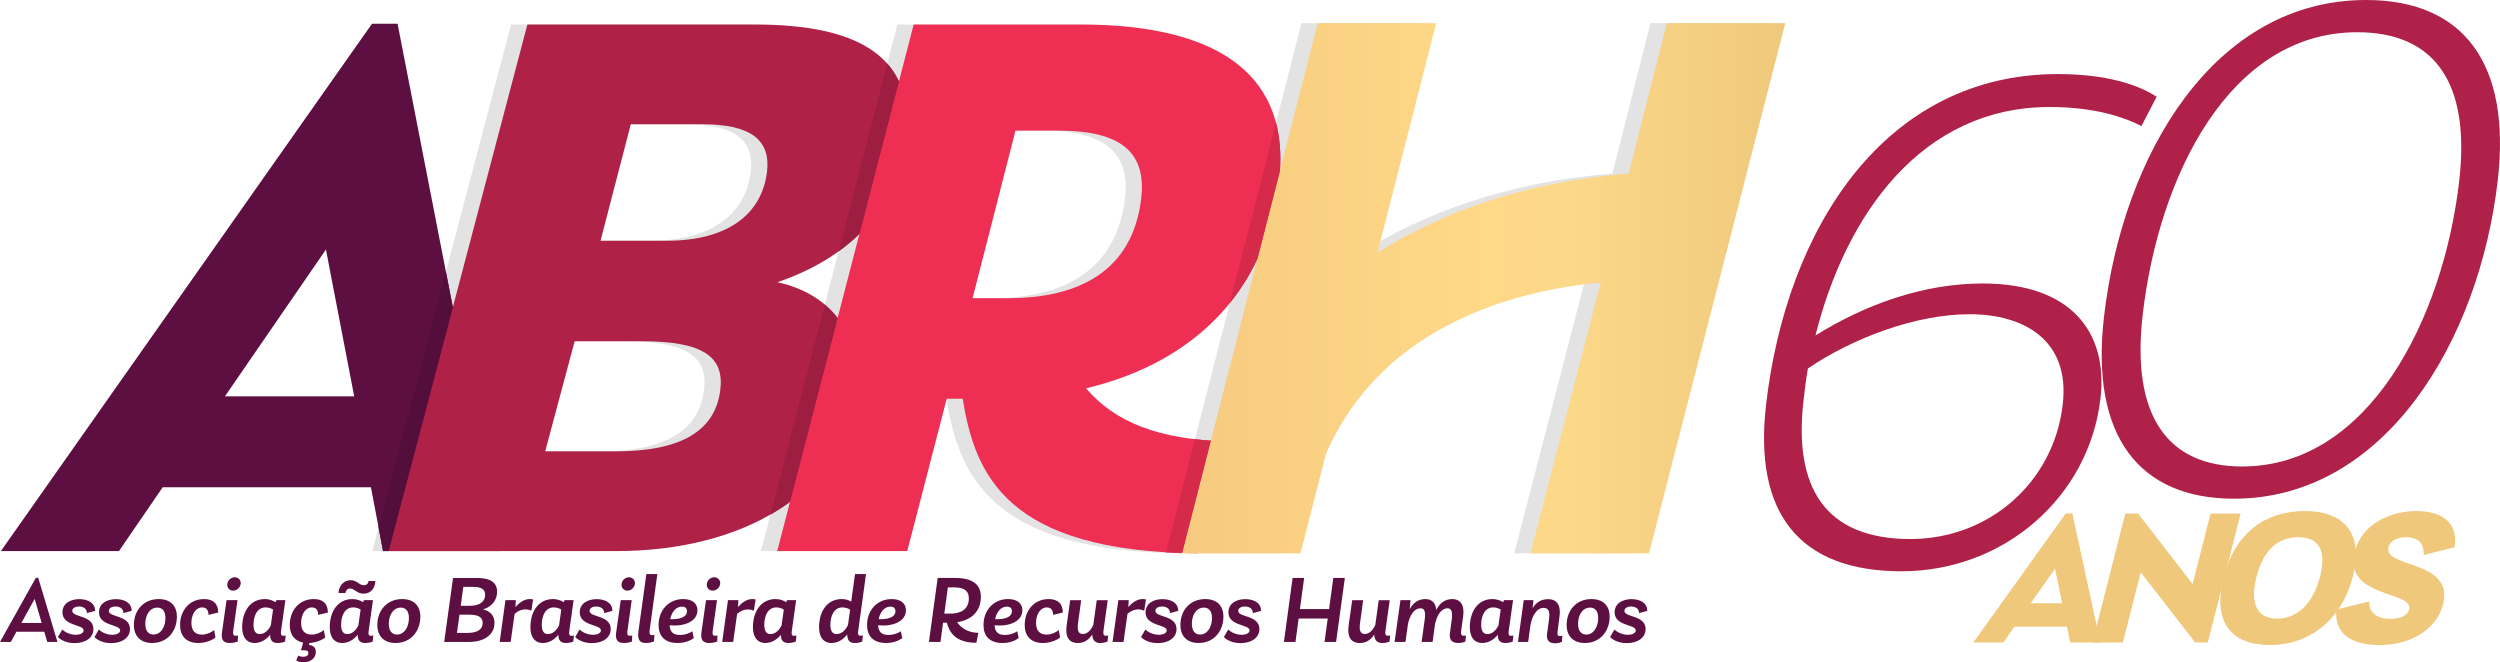 <svg xmlns="http://www.w3.org/2000/svg" xmlns:xlink="http://www.w3.org/1999/xlink" id="Layer_2" viewBox="0 0 787.8 208.7"><defs><style>.cls-1{fill:#d62a4b;}.cls-2{fill:#b02148;}.cls-3{opacity:.11;}.cls-4{fill:#5e0f41;}.cls-5{fill:#9e1e41;}.cls-6{fill:#540e3b;}.cls-7{fill:#efc87c;}.cls-8{fill:#ee2f53;}.cls-9{fill:#af2148;}.cls-10{fill:url(#linear-gradient);}</style><linearGradient id="linear-gradient" x1="372.47" y1="90.82" x2="562.59" y2="90.82" gradientUnits="userSpaceOnUse"><stop offset="0" stop-color="#f6ca80"></stop><stop offset=".21" stop-color="#fad182"></stop><stop offset=".51" stop-color="#ffd888"></stop><stop offset=".64" stop-color="#fcd889"></stop><stop offset="1" stop-color="#efc87c"></stop></linearGradient></defs><g id="Layer_1-2"><path class="cls-7" d="M652.35,202.45l-1.01-4.98h-16.55l-3.48,4.98h-9.47l29.12-40.67h2.09l8.78,40.67h-9.48ZM639.93,190.08h9.91l-2.27-10.89-7.63,10.89Z"></path><path class="cls-7" d="M696.59,161.84h9.48l-10.34,40.61h-4l-17.14-22.09-5.62,22.09h-9.6l10.34-40.61h4.06l17.17,22.21,5.65-22.21Z"></path><path class="cls-7" d="M700.73,181.84c3.54-13.91,13.11-20.8,25.54-20.8s18.63,7.08,15.21,20.49c-3.51,13.78-13.65,21.72-26.14,21.72s-18.19-7.32-14.61-21.41ZM731.09,181.72c2.15-8.43-.47-12.43-6.87-12.43s-10.99,4-13.15,12.49c-2.24,8.8.4,13.17,6.55,13.17s11.27-4.61,13.46-13.23Z"></path><path class="cls-7" d="M736.2,192.11l10.38-2.58c-.17,3.57,2.42,5.48,6.85,5.48,2.95,0,5.23-.99,5.74-2.95,1.5-5.91-20.86-3.63-17.16-18.15,2.29-8.98,11.4-12.86,19.46-12.86,6.58,0,13.33,2.52,12.05,11.38l-9.79,2.46c.2-3.69-1.65-5.6-5.59-5.6-2.46,0-4.93.99-5.46,3.08-1.72,6.77,20.78,3.94,17.16,18.15-1.86,7.32-9.58,12.74-19.98,12.74-8.98,0-14.29-3.57-13.65-11.14Z"></path><g class="cls-3"><path d="M520.11,7.28l-12.02,47.44c-33.93,2.64-60.02,12.89-79.14,24.85l18.51-72.28h-37.34l-42.78,167.07h37.35l8.01-31.28c2.21-5.28,7.03-14.75,16.08-24.12,16.23-16.8,41.07-27.18,70.5-29.94l-22.12,85.34h37.35L557.46,7.28h-37.34Z"></path></g><path class="cls-3" d="M264.15,124.38c-3.77,30.67-34.71,49.28-75.19,49.28h-71.66L161.06,7.72h71.66c32.94,0,50.78,10.31,47.6,36.21-2.25,18.35-13.97,35.95-40.47,45,15.91,3.52,26.81,15.09,24.31,35.45ZM221.85,122.87c1.27-10.31-5.16-15.34-24.77-15.34h-21.12l-9.29,34.7h22.13c20.87,0,31.48-6.54,33.05-19.36ZM236.56,54.24c1.23-10.06-4.94-15.09-20.53-15.09h-22.38l-9.54,36.71h20.87c19.11,0,29.93-8.3,31.57-21.62Z"></path><g class="cls-3"><path d="M381.67,139.09l-9.42,35.26c-60.28-.5-70.17-24.83-74.02-48.71h-5.03l-12.43,48.02h-40.98L282.78,7.72h52.55c44.76,0,66.57,16.85,62.53,49.78-4.26,34.7-27.09,56.82-60.76,64.87,9.01,10.56,22.76,16.21,44.57,16.72ZM301.36,93.96h11.31c22.13,0,39.02-8.55,41.79-31.18,1.82-14.83-6.4-21.62-26.01-21.62h-13.58l-13.52,52.8Z"></path></g><path class="cls-4" d="M13.95,199.08H5.18l-1.76,3.21H0l11.31-20.22h.73l6.06,20.22h-3.21l-.94-3.21ZM13.13,196.3l-2.21-7.58-4.18,7.58h6.4Z"></path><path class="cls-4" d="M18.26,200.73l1.36-2.35c.82.79,2.4,1.65,4.21,1.65,1.55,0,2.52-.61,2.52-1.37,0-1.99-6.67-1.28-6.67-5.71,0-2.72,2.39-4.15,5.34-4.15,2.73,0,5,1.25,4.94,3.7l-2.58.7c0-1.65-1.49-2.08-2.52-2.08-1.24,0-2.09.58-2.09,1.37,0,2.14,6.67,1.28,6.67,5.74,0,2.72-2.49,4.43-5.91,4.43-2.73,0-4.49-1.07-5.28-1.92Z"></path><path class="cls-4" d="M29.78,200.73l1.36-2.35c.82.79,2.4,1.65,4.21,1.65,1.55,0,2.52-.61,2.52-1.37,0-1.99-6.67-1.28-6.67-5.71,0-2.72,2.39-4.15,5.34-4.15,2.73,0,5,1.25,4.94,3.7l-2.58.7c0-1.65-1.49-2.08-2.52-2.08-1.24,0-2.09.58-2.09,1.37,0,2.14,6.67,1.28,6.67,5.74,0,2.72-2.49,4.43-5.91,4.43-2.73,0-4.49-1.07-5.28-1.92Z"></path><path class="cls-4" d="M42.19,196.94c0-4.64,3.06-8.16,7.82-8.16,3.61,0,5.73,2.02,5.73,5.56,0,4.61-3.06,8.28-7.79,8.28-3.61,0-5.76-2.11-5.76-5.68ZM52.13,194.77c0-2.17-.94-3.3-2.55-3.3-2.46,0-3.79,2.47-3.79,5.07,0,2.23.97,3.42,2.58,3.42,2.3,0,3.76-2.38,3.76-5.19Z"></path><path class="cls-4" d="M56.74,196.97c0-4.61,2.97-8.19,7.55-8.19,2.94,0,4.46,1.47,4.46,4.25l-3.06.73c0-1.07-.36-2.35-1.94-2.35-2.15,0-3.43,2.29-3.43,4.86s1.24,3.7,3.34,3.7c1.36,0,2.7-.55,3.82-1.41l.42,2.32c-.97.82-3.06,1.74-5.4,1.74-3.88,0-5.76-2.29-5.76-5.65Z"></path><path class="cls-4" d="M69.94,199.32l1.45-10.2h3.46l-1.36,9.75c-.18,1.34.21,1.68,1.52,1.37l-.09,1.92c-.52.18-1.24.46-2.46.46-1.79,0-2.88-.7-2.52-3.3ZM71.63,184.02c.15-1.19,1.18-2.11,2.33-2.11s2.03.92,1.88,2.11c-.15,1.16-1.21,2.11-2.36,2.11s-2-.95-1.85-2.11Z"></path><path class="cls-4" d="M90.04,200.24l-.21,1.92c-.55.27-1.43.46-2.4.46-1.67,0-2.33-.98-2.3-2.6-1.33,1.65-3.06,2.6-4.88,2.6-2.7,0-3.94-2.08-3.94-4.92,0-5.13,2.61-8.92,7.13-8.92,1.39,0,2.46.4,3.34.98l.33-.64h2.82l-1.36,9.68c-.18,1.34.09,1.83,1.49,1.44ZM85.34,197.06l.7-4.98c-.61-.37-1.39-.67-2.36-.67-2.52,0-3.79,2.44-3.79,5.5,0,1.74.58,2.9,1.91,2.9,1.61,0,2.79-1.22,3.55-2.75Z"></path><path class="cls-4" d="M97.5,202.62l-.15.61c1.27.15,2.18.76,2.18,2.17,0,1.96-1.58,3.3-3.97,3.3-1,0-1.73-.21-2.21-.61l.64-1.53c.33.24.88.4,1.55.4.97,0,1.64-.4,1.64-1.16,0-.64-.48-.89-1.39-.89-.3,0-.7.03-.94.03l.67-2.44c-2.82-.55-4.21-2.66-4.21-5.53,0-4.61,2.97-8.19,7.55-8.19,2.94,0,4.46,1.47,4.46,4.25l-3.06.73c0-1.07-.36-2.35-1.94-2.35-2.15,0-3.43,2.29-3.43,4.86s1.24,3.7,3.34,3.7c1.36,0,2.7-.55,3.82-1.41l.42,2.32c-.91.76-2.79,1.62-4.94,1.74Z"></path><path class="cls-4" d="M117.64,200.24l-.21,1.92c-.55.27-1.43.46-2.4.46-1.67,0-2.33-.98-2.3-2.6-1.33,1.65-3.06,2.6-4.88,2.6-2.7,0-3.94-2.08-3.94-4.92,0-5.13,2.61-8.92,7.13-8.92,1.39,0,2.46.4,3.34.98l.33-.64h2.82l-1.36,9.68c-.18,1.34.09,1.83,1.49,1.44ZM108.84,186.86h-2.18c.09-2.02,1.52-4.03,3.82-4.03,2.12,0,2.61,1.59,4.15,1.59.91,0,1.39-.55,1.55-1.34h2.12c-.12,2.2-1.36,4-3.76,4-2.09,0-2.79-1.62-4.21-1.62-.94,0-1.36.7-1.49,1.41ZM112.94,197.06l.7-4.98c-.61-.37-1.39-.67-2.36-.67-2.52,0-3.79,2.44-3.79,5.5,0,1.74.58,2.9,1.91,2.9,1.61,0,2.79-1.22,3.55-2.75Z"></path><path class="cls-4" d="M118.91,196.94c0-4.64,3.06-8.16,7.82-8.16,3.61,0,5.73,2.02,5.73,5.56,0,4.61-3.06,8.28-7.79,8.28-3.61,0-5.76-2.11-5.76-5.68ZM128.86,194.77c0-2.17-.94-3.3-2.55-3.3-2.46,0-3.79,2.47-3.79,5.07,0,2.23.97,3.42,2.58,3.42,2.3,0,3.76-2.38,3.76-5.19Z"></path><path class="cls-4" d="M155.82,196.33c0,3.42-2.85,5.96-8.09,5.96h-7.76l2.79-20.16h7.58c4.18,0,6.31,1.41,6.31,4.34,0,2.47-1.43,4.61-4.46,5.59,2.15.4,3.64,1.86,3.64,4.28ZM152.09,196.24c0-1.77-1.46-2.54-4.18-2.54h-3.12l-.79,5.74h3.31c2.94,0,4.79-.95,4.79-3.21ZM149.18,184.93h-3.18l-.82,5.96h2.94c2.91,0,4.76-1.22,4.76-3.51,0-1.74-1.39-2.44-3.7-2.44Z"></path><path class="cls-4" d="M167.98,188.93l-.52,3.42-.21.06c-.33-.21-.97-.37-1.79-.37-1.03,0-2.24.43-3.3,1.41l-1.24,8.83h-3.46l1.82-13.17h3.27l-.12,2.17c1.18-1.34,2.76-2.51,4.52-2.51.42,0,.73.06,1.03.15Z"></path><path class="cls-4" d="M180.87,200.24l-.21,1.92c-.55.27-1.43.46-2.4.46-1.67,0-2.33-.98-2.3-2.6-1.33,1.65-3.06,2.6-4.88,2.6-2.7,0-3.94-2.08-3.94-4.92,0-5.13,2.61-8.92,7.13-8.92,1.39,0,2.46.4,3.34.98l.33-.64h2.82l-1.36,9.68c-.18,1.34.09,1.83,1.49,1.44ZM176.17,197.06l.7-4.98c-.61-.37-1.39-.67-2.36-.67-2.52,0-3.79,2.44-3.79,5.5,0,1.74.58,2.9,1.91,2.9,1.61,0,2.79-1.22,3.55-2.75Z"></path><path class="cls-4" d="M181.27,200.73l1.36-2.35c.82.79,2.4,1.65,4.21,1.65,1.55,0,2.52-.61,2.52-1.37,0-1.99-6.67-1.28-6.67-5.71,0-2.72,2.39-4.15,5.34-4.15,2.73,0,5,1.25,4.94,3.7l-2.58.7c0-1.65-1.49-2.08-2.52-2.08-1.24,0-2.09.58-2.09,1.37,0,2.14,6.67,1.28,6.67,5.74,0,2.72-2.49,4.43-5.91,4.43-2.73,0-4.49-1.07-5.28-1.92Z"></path><path class="cls-4" d="M194.16,199.32l1.45-10.2h3.46l-1.36,9.75c-.18,1.34.21,1.68,1.52,1.37l-.09,1.92c-.52.18-1.24.46-2.46.46-1.79,0-2.88-.7-2.52-3.3ZM195.86,184.02c.15-1.19,1.18-2.11,2.33-2.11s2.03.92,1.88,2.11c-.15,1.16-1.21,2.11-2.36,2.11s-2-.95-1.85-2.11Z"></path><path class="cls-4" d="M201.19,198.92l2.49-18.03h3.46l-2.43,17.72c-.15,1.1.09,1.47.61,1.53.24.03.52,0,.91-.09l-.15,2.05c-.52.24-1.24.52-2.49.52-1.76,0-2.82-.7-2.4-3.7Z"></path><path class="cls-4" d="M218.17,198.92l.45,2.17c-1.15.79-2.73,1.53-5.09,1.53-4.24,0-6-2.35-6-5.65,0-4.55,3.06-8.19,7.76-8.19,2.97,0,4.49,1.47,4.49,3.51,0,3.67-4.4,5.22-8.76,4.74.09,1.96,1,3.06,3.24,3.06,1.49,0,2.85-.46,3.91-1.16ZM211.2,195.11c2.82.12,5.28-.55,5.28-2.51,0-.82-.42-1.44-1.58-1.44-2.03,0-3.27,1.89-3.7,3.94Z"></path><path class="cls-4" d="M221.03,199.32l1.45-10.2h3.46l-1.36,9.75c-.18,1.34.21,1.68,1.52,1.37l-.09,1.92c-.52.18-1.24.46-2.46.46-1.79,0-2.88-.7-2.52-3.3ZM222.73,184.02c.15-1.19,1.18-2.11,2.33-2.11s2.03.92,1.88,2.11c-.15,1.16-1.21,2.11-2.36,2.11s-2-.95-1.85-2.11Z"></path><path class="cls-4" d="M238.1,188.93l-.52,3.42-.21.06c-.33-.21-.97-.37-1.79-.37-1.03,0-2.24.43-3.3,1.41l-1.24,8.83h-3.46l1.82-13.17h3.27l-.12,2.17c1.18-1.34,2.76-2.51,4.52-2.51.42,0,.73.06,1.03.15Z"></path><path class="cls-4" d="M250.99,200.24l-.21,1.92c-.55.27-1.43.46-2.4.46-1.67,0-2.33-.98-2.3-2.6-1.33,1.65-3.06,2.6-4.88,2.6-2.7,0-3.94-2.08-3.94-4.92,0-5.13,2.61-8.92,7.13-8.92,1.39,0,2.46.4,3.34.98l.33-.64h2.82l-1.36,9.68c-.18,1.34.09,1.83,1.49,1.44ZM246.29,197.06l.7-4.98c-.61-.37-1.39-.67-2.36-.67-2.52,0-3.79,2.44-3.79,5.5,0,1.74.58,2.9,1.91,2.9,1.61,0,2.79-1.22,3.55-2.75Z"></path><path class="cls-4" d="M271.91,200.24l-.21,1.92c-.55.27-1.43.46-2.36.46-1.67,0-2.36-.92-2.36-2.69-1.33,1.71-3.09,2.69-4.94,2.69-2.7,0-3.94-2.08-3.94-4.92,0-5.13,2.61-8.92,7.13-8.92,1.24,0,2.21.31,3,.79l1.21-8.68h3.46l-2.46,17.9c-.21,1.47.15,1.71,1.49,1.44ZM267.22,196.94l.67-4.83c-.61-.37-1.42-.7-2.43-.7-2.52,0-3.79,2.44-3.79,5.5,0,1.74.58,2.9,1.91,2.9,1.67,0,2.88-1.28,3.64-2.87Z"></path><path class="cls-4" d="M283.87,198.92l.45,2.17c-1.15.79-2.73,1.53-5.09,1.53-4.24,0-6-2.35-6-5.65,0-4.55,3.06-8.19,7.76-8.19,2.97,0,4.49,1.47,4.49,3.51,0,3.67-4.4,5.22-8.76,4.74.09,1.96,1,3.06,3.24,3.06,1.49,0,2.85-.46,3.91-1.16ZM276.89,195.11c2.82.12,5.28-.55,5.28-2.51,0-.82-.42-1.44-1.58-1.44-2.03,0-3.27,1.89-3.7,3.94Z"></path><path class="cls-4" d="M308.31,199.41l-.64,3.15c-6.82-.03-8.49-3.48-9.31-6.35h-1.18l-.82,6.08h-3.64l2.76-20.16h5.58c5.28,0,8.03,1.96,8.03,5.96,0,4.61-3.06,7.33-7.46,7.97,1.12,1.74,3.34,3.33,6.67,3.36ZM297.57,193.36h2c2.97,0,5.73-1.22,5.73-4.77,0-2.66-1.88-3.48-4.46-3.48h-2.15l-1.12,8.25Z"></path><path class="cls-4" d="M320.56,198.92l.45,2.17c-1.15.79-2.73,1.53-5.09,1.53-4.24,0-6-2.35-6-5.65,0-4.55,3.06-8.19,7.76-8.19,2.97,0,4.49,1.47,4.49,3.51,0,3.67-4.4,5.22-8.76,4.74.09,1.96,1,3.06,3.24,3.06,1.49,0,2.85-.46,3.91-1.16ZM313.59,195.11c2.82.12,5.28-.55,5.28-2.51,0-.82-.42-1.44-1.58-1.44-2.03,0-3.27,1.89-3.7,3.94Z"></path><path class="cls-4" d="M322.9,196.97c0-4.61,2.97-8.19,7.55-8.19,2.94,0,4.46,1.47,4.46,4.25l-3.06.73c0-1.07-.36-2.35-1.94-2.35-2.15,0-3.43,2.29-3.43,4.86s1.24,3.7,3.34,3.7c1.36,0,2.7-.55,3.82-1.41l.42,2.32c-.97.82-3.06,1.74-5.4,1.74-3.88,0-5.76-2.29-5.76-5.65Z"></path><path class="cls-4" d="M349.22,200.21l-.21,1.96c-.52.21-1.21.46-2.36.46-1.43,0-2.4-.82-2.46-2.69-1.09,1.74-2.64,2.69-4.49,2.69-3.15,0-4.03-2.29-3.58-5.53l1.12-7.97h3.46l-.97,7.09c-.3,2.08-.12,3.57,1.49,3.57,1.43,0,2.58-1.25,3.3-2.87l1.09-7.79h3.46l-1.33,9.53c-.21,1.47.15,1.96,1.49,1.56Z"></path><path class="cls-4" d="M361.11,188.93l-.52,3.42-.21.06c-.33-.21-.97-.37-1.79-.37-1.03,0-2.24.43-3.3,1.41l-1.24,8.83h-3.46l1.82-13.17h3.27l-.12,2.17c1.18-1.34,2.76-2.51,4.52-2.51.42,0,.73.06,1.03.15Z"></path><path class="cls-4" d="M359.57,200.73l1.36-2.35c.82.79,2.4,1.65,4.21,1.65,1.55,0,2.52-.61,2.52-1.37,0-1.99-6.67-1.28-6.67-5.71,0-2.72,2.39-4.15,5.34-4.15,2.73,0,5,1.25,4.94,3.7l-2.58.7c0-1.65-1.49-2.08-2.52-2.08-1.24,0-2.09.58-2.09,1.37,0,2.14,6.67,1.28,6.67,5.74,0,2.72-2.49,4.43-5.91,4.43-2.73,0-4.49-1.07-5.28-1.92Z"></path><path class="cls-4" d="M371.97,196.94c0-4.64,3.06-8.16,7.82-8.16,3.61,0,5.73,2.02,5.73,5.56,0,4.61-3.06,8.28-7.79,8.28-3.61,0-5.76-2.11-5.76-5.68ZM381.92,194.77c0-2.17-.94-3.3-2.55-3.3-2.46,0-3.79,2.47-3.79,5.07,0,2.23.97,3.42,2.58,3.42,2.3,0,3.76-2.38,3.76-5.19Z"></path><path class="cls-4" d="M385.68,200.73l1.36-2.35c.82.79,2.4,1.65,4.21,1.65,1.55,0,2.52-.61,2.52-1.37,0-1.99-6.67-1.28-6.67-5.71,0-2.72,2.39-4.15,5.34-4.15,2.73,0,5,1.25,4.94,3.7l-2.58.7c0-1.65-1.49-2.08-2.52-2.08-1.24,0-2.09.58-2.09,1.37,0,2.14,6.67,1.28,6.67,5.74,0,2.72-2.49,4.43-5.91,4.43-2.73,0-4.49-1.07-5.28-1.92Z"></path><path class="cls-4" d="M423.79,182.12l-2.76,20.16h-3.64l1-7.36h-9.16l-1,7.36h-3.64l2.73-20.16h3.64l-1.33,9.81h9.19l1.33-9.81h3.64Z"></path><path class="cls-4" d="M438.08,200.21l-.21,1.96c-.52.21-1.21.46-2.36.46-1.43,0-2.4-.82-2.46-2.69-1.09,1.74-2.64,2.69-4.49,2.69-3.15,0-4.03-2.29-3.58-5.53l1.12-7.97h3.46l-.97,7.09c-.3,2.08-.12,3.57,1.49,3.57,1.43,0,2.58-1.25,3.3-2.87l1.09-7.79h3.46l-1.33,9.53c-.21,1.47.15,1.96,1.49,1.56Z"></path><path class="cls-4" d="M461.95,200.24l-.18,1.92c-.52.24-1.15.46-2.21.46-1.94,0-2.94-.89-2.67-3.02l.58-4.37c.33-2.6-.15-3.54-1.3-3.54-2.21,0-3.49,2.54-4,5.22l-.73,5.38h-3.46l.97-7.06c.36-2.6-.09-3.54-1.33-3.54-2.06,0-3.4,2.32-3.94,4.95l-.79,5.65h-3.43l1.85-13.17h3.18l-.27,2.84c1.15-2.11,2.76-3.18,4.91-3.18s3.27,1.25,3.46,3.42c1.15-2.26,2.82-3.42,5.06-3.42,2.64,0,3.88,2.02,3.43,5.35l-.64,4.67c-.18,1.31.24,1.53.82,1.53.21,0,.45-.03.7-.09Z"></path><path class="cls-4" d="M476.9,200.24l-.21,1.92c-.55.27-1.43.46-2.4.46-1.67,0-2.33-.98-2.3-2.6-1.33,1.65-3.06,2.6-4.88,2.6-2.7,0-3.94-2.08-3.94-4.92,0-5.13,2.61-8.92,7.13-8.92,1.39,0,2.46.4,3.34.98l.33-.64h2.82l-1.36,9.68c-.18,1.34.09,1.83,1.49,1.44ZM472.2,197.06l.7-4.98c-.61-.37-1.39-.67-2.36-.67-2.52,0-3.79,2.44-3.79,5.5,0,1.74.58,2.9,1.91,2.9,1.61,0,2.79-1.22,3.55-2.75Z"></path><path class="cls-4" d="M492.34,200.3l-.15,1.92c-.48.28-1.18.49-2.15.49-1.85,0-2.82-.86-2.52-3.12l.61-4.4c.27-1.99.12-3.64-1.7-3.64-2.27,0-3.67,2.72-4.15,5.41l-.73,5.32h-3.21l1.82-13.17h3.06l-.27,2.54c1.09-1.8,2.67-2.84,4.85-2.84,3.12,0,4.06,2.29,3.64,5.35l-.61,4.83c-.15,1.19.15,1.47.76,1.44.27,0,.55-.03.76-.12Z"></path><path class="cls-4" d="M493.68,196.94c0-4.64,3.06-8.16,7.82-8.16,3.61,0,5.73,2.02,5.73,5.56,0,4.61-3.06,8.28-7.79,8.28-3.61,0-5.76-2.11-5.76-5.68ZM503.62,194.77c0-2.17-.94-3.3-2.55-3.3-2.46,0-3.79,2.47-3.79,5.07,0,2.23.97,3.42,2.58,3.42,2.3,0,3.76-2.38,3.76-5.19Z"></path><path class="cls-4" d="M507.38,200.73l1.36-2.35c.82.79,2.4,1.65,4.21,1.65,1.55,0,2.52-.61,2.52-1.37,0-1.99-6.67-1.28-6.67-5.71,0-2.72,2.39-4.15,5.34-4.15,2.73,0,5,1.25,4.94,3.7l-2.58.7c0-1.65-1.49-2.08-2.52-2.08-1.24,0-2.09.58-2.09,1.37,0,2.14,6.67,1.28,6.67,5.74,0,2.72-2.49,4.43-5.91,4.43-2.73,0-4.49-1.07-5.28-1.92Z"></path><path class="cls-4" d="M116.89,153.55H51.27l-13.79,20.11H.27L117.23,7.47h8.05l32.39,166.19h-36.96l-3.82-20.11ZM111.61,124.89l-8.9-46.26-31.83,46.26h40.73Z"></path><path class="cls-2" d="M269.29,124.38c-3.77,30.67-34.71,49.28-75.19,49.28h-71.66L166.19,7.72h71.66c32.94,0,50.78,10.31,47.6,36.21-2.25,18.35-13.97,35.95-40.47,45,15.91,3.52,26.81,15.09,24.31,35.45ZM226.98,122.87c1.27-10.31-5.16-15.34-24.77-15.34h-21.12l-9.29,34.7h22.13c20.87,0,31.48-6.54,33.05-19.36ZM241.69,54.24c1.23-10.06-4.94-15.09-20.53-15.09h-22.38l-9.54,36.71h20.87c19.11,0,29.93-8.3,31.57-21.62Z"></path><path class="cls-8" d="M386.8,139.09l-9.42,35.26c-60.28-.5-70.17-24.83-74.02-48.71h-5.03l-12.43,48.02h-40.98L287.92,7.72h52.55c44.76,0,66.57,16.85,62.53,49.78-4.26,34.7-27.09,56.82-60.76,64.87,9.01,10.56,22.76,16.21,44.57,16.72ZM306.49,93.96h11.31c22.13,0,39.02-8.55,41.79-31.18,1.82-14.83-6.4-21.62-26.01-21.62h-13.58l-13.52,52.8Z"></path><path class="cls-10" d="M525.24,7.28l-12.02,47.44c-33.93,2.64-60.02,12.89-79.14,24.85l18.51-72.28h-37.34l-42.78,167.07h37.35l8.01-31.28c2.21-5.28,7.03-14.75,16.08-24.12,16.23-16.8,41.07-27.18,70.5-29.94l-22.12,85.34h37.35L562.59,7.28h-37.34Z"></path><path class="cls-5" d="M279.59,20.04l-15.33,59.17c2.41-1.73,4.59-3.58,6.56-5.51l12.45-48.06c-.96-2.06-2.18-3.93-3.68-5.61ZM259.91,95.99l-17.14,66.17c2.16-1.24,4.23-2.58,6.17-4.01l15.01-57.91c-1.18-1.57-2.54-2.99-4.03-4.24Z"></path><path class="cls-1" d="M376.54,138.4l-9.12,35.63c1.65.09,3.34.18,5.08.22l9.06-35.4c-1.73-.11-3.41-.26-5.02-.46ZM402.08,38.67l-14.55,56.84c3.42-4.23,6.33-8.88,8.71-13.95l7.1-27.7c.37-5.56-.05-10.63-1.25-15.19Z"></path><path class="cls-6" d="M140.51,85.65l-21.23,80.51,1.42,7.5h1.73l20.26-76.82-2.18-11.19Z"></path><path class="cls-9" d="M572.09,105.71c15.57-9.69,33.83-16.38,52.71-16.38,27.51,0,39.54,15,37.1,36.23-3.56,30.92-30.28,54.46-62.69,54.46s-46.6-18.46-42.7-52.38c6.45-56.08,37.65-104.3,91.97-104.3,11.89,0,23.31,2.08,31.12,7.15l-4.79,9.23c-7.71-3.92-17.49-6-28.92-6-40.33,0-64.29,33.92-73.8,72ZM569.72,116.1c-.63,3.46-1,6.69-1.4,10.15-3.13,27.23,6.64,43.61,33.68,43.61,24.71,0,45.18-17.77,48.02-42.46,2.34-20.31-12.35-28.38-29.37-28.38s-37.01,7.61-50.92,17.08Z"></path><path class="cls-9" d="M663,99.92c5.92-51.46,34.81-99.92,82.6-99.92,30.77,0,45.72,20.08,41.5,56.77-5.87,51-35.8,100.38-83.12,100.38-29.61,0-45.33-19.38-40.98-57.23ZM774.95,57c3.58-31.15-7.9-46.84-32.15-46.84-40.33,0-62.58,45.46-67.6,89.07-3.69,32.08,8.03,47.77,31.34,47.77,40.1,0,63.44-46.84,68.41-90Z"></path></g></svg>